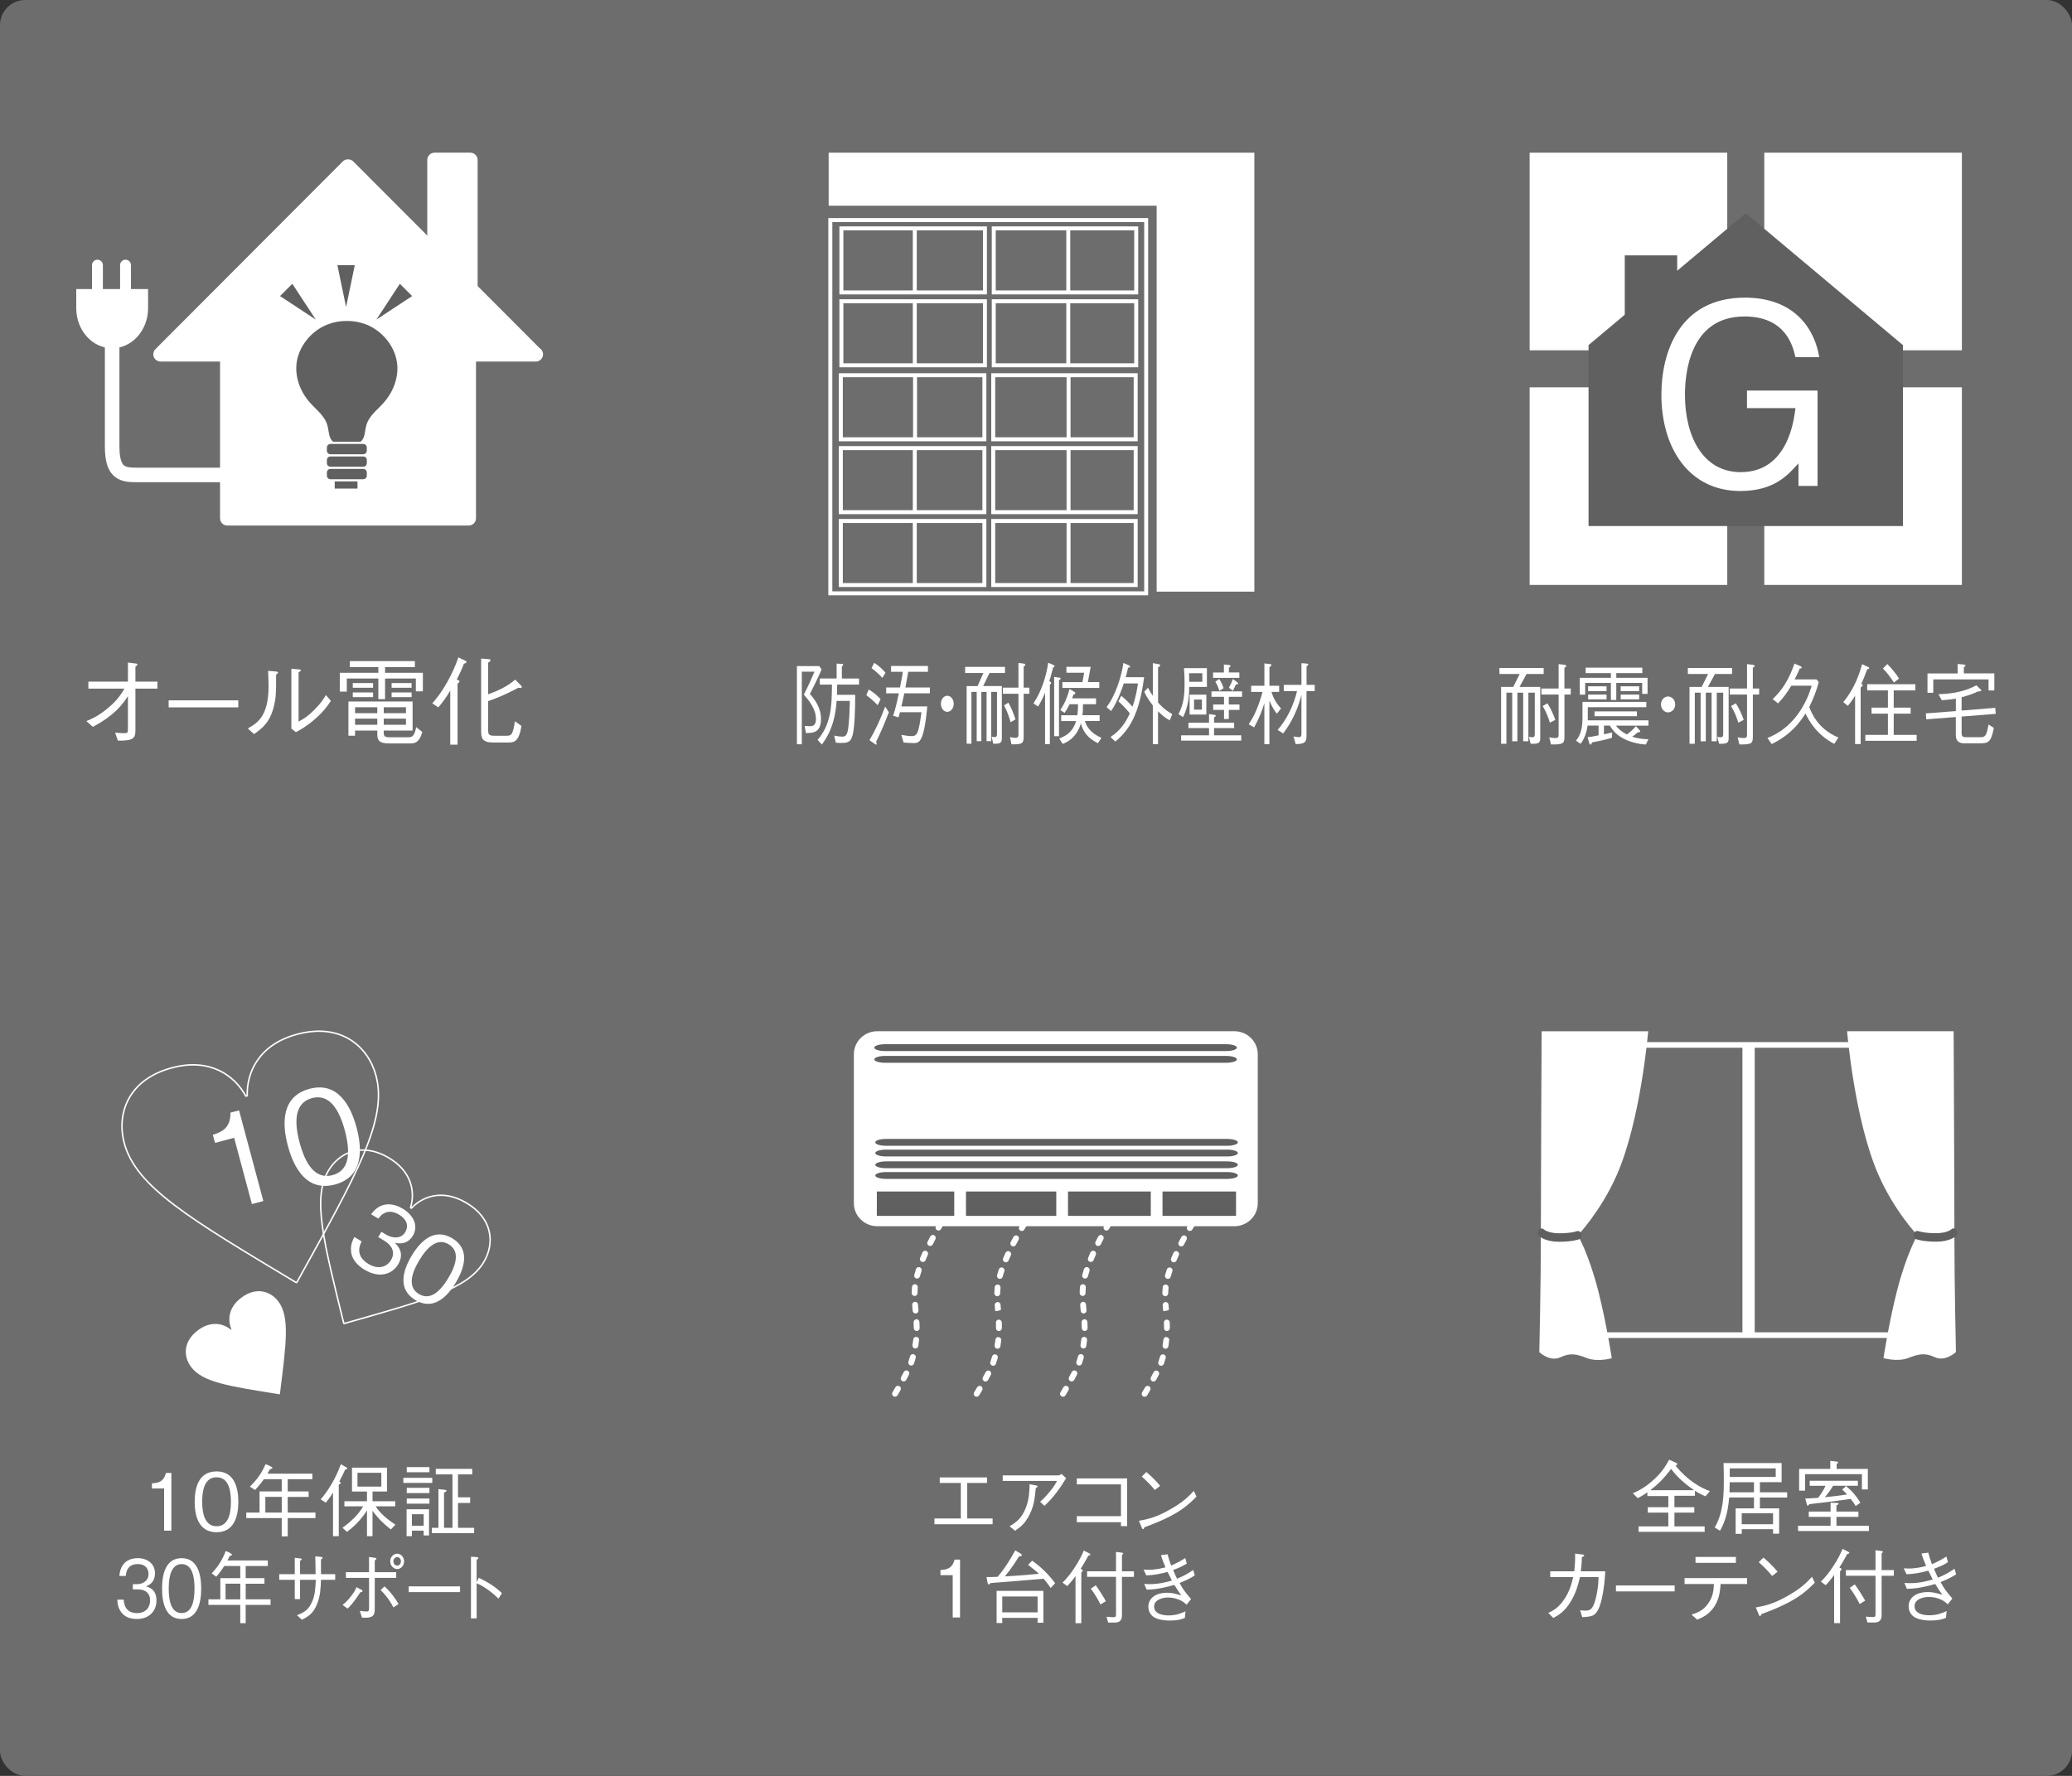 <?xml version="1.0" encoding="UTF-8"?>
<svg xmlns="http://www.w3.org/2000/svg" viewBox="0 0 700 600">
  <rect x="0" y="0" width="700" height="600" fill="#333333" stroke="none"/>
  <defs>
    <style>
      .cls-1, .cls-2 {
        fill: #fff;
      }

      .cls-2 {
        fill-rule: evenodd;
      }

      .cls-3 {
        fill: #606060;
      }

      .cls-4 {
        isolation: isolate;
      }

      .cls-5 {
        fill: none;
        stroke: #fff;
        stroke-linecap: round;
        stroke-linejoin: round;
        stroke-width: .5px;
      }

      .cls-6 {
        fill: #6d6d6d;
      }

      .cls-7 {
        mix-blend-mode: multiply;
      }
    </style>
  </defs>
  <g class="cls-4">
    <g id="_レイヤー_2" data-name="レイヤー 2">
      <g id="_レイヤー" data-name="レイヤー">
        <g>
          <g class="cls-7">
            <rect class="cls-6" width="700" height="600" rx="8.5" ry="8.5"></rect>
          </g>
          <g>
            <g>
              <g>
                <path class="cls-1" d="M43.22,235.19c-1.98,3.02-4.58,6.5-11.86,10.39l-2.18-1.95c1.79-.74,4.03-1.69,7.15-4.28,3.41-2.82,4.61-4.87,5.72-6.69h-12.19v-2.37h13.36v-6.44l2.69.33c.26.03.52.16.52.36,0,.16-.06.22-.68.71v5.04h7.44v2.37h-7.44v14.3c0,2.82-1.36,3.31-5.92,3.28l-.94-2.7c1.01.1,2.47.17,3.09.17,1.07,0,1.24-.13,1.24-1.36v-11.15Z"></path>
                <rect class="cls-1" x="56.98" y="236.62" width="23.53" height="2.37"></rect>
                <path class="cls-1" d="M83.71,246.11c3.29-1.83,7.02-4.13,7.02-14.33,0-1.98-.1-3.9-.16-5.13l2.66.22c.13.03.71.06.71.39,0,.17-.06.22-.67.68.07,6.08-.1,7.93-.62,10.2-1.36,5.94-3.99,7.86-6.82,9.88l-2.12-1.92ZM98.43,225.96l2.6.2c.32.03.62.13.62.32s-.09.26-.78.69v16.63c1.49-.81,3.09-1.69,5.49-4.16,2.21-2.21,3.05-3.67,3.74-4.81l1.69,1.95c-1.08,1.62-2.28,3.44-5.3,6.11-2.96,2.56-4.9,3.6-6.53,4.48l-1.52-1.2v-20.21Z"></path>
                <path class="cls-1" d="M127.83,229.25h-10.67v4.42h-2.37v-6.37h13.03v-1.92h-9.65v-2.02h22v2.02h-10.08v1.92h12.77v6.27h-2.37v-4.32h-10.4v6.95h-2.27v-6.95ZM129.64,246.82v.74c0,1.17.36,1.53,1.98,1.53h6.24c1.1,0,2.15-.03,2.73-3.42l2.08,1.63c-1.07,3.87-2.83,3.87-4.06,3.87h-7.35c-3.8,0-3.8-1.72-3.8-3.51v-.84h-7.51v1.75h-2.24v-11.56h21.68v9.81h-9.75ZM119.18,230.77h6.86v1.59h-6.86v-1.59ZM119.18,233.95h6.86v1.59h-6.86v-1.59ZM127.46,238.96h-7.51v1.98h7.51v-1.98ZM127.46,242.79h-7.51v2.08h7.51v-2.08ZM137.15,238.96h-7.51v1.98h7.51v-1.98ZM137.15,242.79h-7.51v2.08h7.51v-2.08ZM132.3,230.77h6.75v1.59h-6.75v-1.59ZM132.3,233.95h6.75v1.59h-6.75v-1.59Z"></path>
                <path class="cls-1" d="M156.72,224.24c-.62,1.71-1.52,3.64-2.4,5.36.62.22.91.36.91.65,0,.26-.33.48-.65.74v20.6h-2.47v-18.28c-1.56,2.63-2.64,4.13-4.06,5.68l-2.02-1.36c.85-.94,2.89-3.25,5.26-7.54,1.4-2.53,2.63-5.24,3.57-7.99l2.28,1.1c.26.13.45.23.45.46,0,.33-.36.42-.88.59M175.77,232.43c-.26,0-.52-.07-.65-.07-3.7,1.94-6.17,3.12-10.2,4.52v9.91c0,1.3.26,1.79,2.08,1.79h4.16c1.75,0,2.11-.52,2.8-4.9l2.21,1.59c-.88,5.43-2.54,5.59-4.45,5.59h-5.14c-3.7,0-4.03-1.55-4.03-3.8v-24.56l2.47.19c.33.03.69.07.69.36s-.32.55-.79.84v10.69c3.28-1.17,6.5-2.66,9.13-4.97l1.95,1.98c.07.1.29.32.29.52,0,.3-.32.33-.52.33"></path>
                <rect class="cls-1" x="76.8" y="111.14" width="81.55" height="63.95"></rect>
                <path class="cls-1" d="M158.35,177.56h-81.55c-1.36,0-2.46-1.1-2.46-2.46v-63.96c0-1.36,1.1-2.46,2.46-2.46h81.55c1.36,0,2.46,1.1,2.46,2.46v63.96c0,1.36-1.1,2.46-2.46,2.46M79.26,172.64h76.63v-59.04h-76.63v59.04Z"></path>
                <rect class="cls-1" x="146.82" y="54.05" width="12.08" height="51.15"></rect>
                <path class="cls-1" d="M158.9,107.67h-12.08c-1.36,0-2.47-1.11-2.47-2.47v-51.15c0-1.37,1.1-2.47,2.47-2.47h12.08c1.36,0,2.46,1.1,2.46,2.47v51.15c0,1.36-1.1,2.47-2.46,2.47M149.28,102.74h7.16v-46.23h-7.16v46.23Z"></path>
                <polygon class="cls-2" points="54.25 119.69 117.57 56.26 180.9 119.69 54.25 119.69"></polygon>
                <path class="cls-1" d="M180.99,122.15s-.06,0-.1,0H54.25c-1,0-1.89-.6-2.27-1.51-.38-.93-.17-1.98.53-2.68l63.32-63.44c.93-.92,2.57-.92,3.49,0l62.96,63.08c.71.43,1.18,1.21,1.18,2.1,0,1.36-1.1,2.46-2.47,2.46M60.18,117.23h114.78l-57.39-57.49-57.39,57.49Z"></path>
                <path class="cls-3" d="M110.44,159.64v1.06c0,.66.54,1.21,1.2,1.21h11.08c.67,0,1.21-.55,1.21-1.21v-1.06c0-.67-.54-1.21-1.21-1.21h-11.08c-.67,0-1.2.54-1.2,1.21"></path>
                <path class="cls-3" d="M110.44,155.43v1.06c0,.65.54,1.2,1.2,1.2h11.08c.67,0,1.21-.55,1.21-1.2v-1.06c0-.67-.54-1.21-1.21-1.21h-11.08c-.67,0-1.2.54-1.2,1.21"></path>
                <path class="cls-3" d="M123.12,150.06c-.13-.04-.26-.07-.4-.07h-11.08c-.13,0-.26.03-.4.07-.46.17-.81.61-.81,1.14v1.06c0,.66.54,1.21,1.2,1.21h11.08c.67,0,1.21-.55,1.21-1.21v-1.06c0-.53-.34-.97-.81-1.14"></path>
                <rect class="cls-3" x="113.08" y="162.65" width="7.69" height="2.42"></rect>
                <path class="cls-3" d="M134.22,123.42h0c-.42-5.92-4.79-11.6-10.61-13.83-2-.77-4.16-1.16-6.44-1.16s-4.43.39-6.43,1.16c-5.83,2.23-10.19,7.91-10.61,13.83-.32,4.52,1.46,9.25,4.89,12.96.46.51.95.99,1.44,1.48,1.64,1.62,3.33,3.31,4.07,5.58.22.71.34,1.43.45,2.13.17,1.01.32,1.96.78,2.76.2.36.48.65.77.92h9.3c.29-.26.57-.56.77-.92.46-.8.62-1.75.78-2.76.12-.7.23-1.42.45-2.13.73-2.27,2.43-3.96,4.07-5.58.49-.49.99-.97,1.44-1.48,3.43-3.71,5.2-8.44,4.89-12.96"></path>
                <path class="cls-1" d="M32.92,103.87c-1.02,0-1.84-.83-1.84-1.84v-12.45c0-1.02.83-1.84,1.84-1.84s1.84.83,1.84,1.84v12.45c0,1.02-.83,1.84-1.84,1.84"></path>
                <path class="cls-1" d="M42.41,103.87c-1.02,0-1.84-.83-1.84-1.84v-12.45c0-1.02.83-1.84,1.84-1.84s1.84.83,1.84,1.84v12.45c0,1.02-.83,1.84-1.84,1.84"></path>
                <path class="cls-1" d="M25.76,97.67v6.45c0,7.48,5.43,13.54,12.13,13.54s12.14-6.06,12.14-13.54v-6.45h-24.27Z"></path>
                <path class="cls-1" d="M46.64,162.92c-2.75,0-5.41-.04-7.61-1.67-2.46-1.83-3.6-5.1-3.6-10.3v-45.43h4.92v45.43c0,2.34.28,5.35,1.62,6.35.95.71,2.71.71,4.69.71h32.35v4.92h-32.36Z"></path>
                <polygon class="cls-3" points="116.92 89.58 119.86 89.58 118.39 96.66 116.92 103.73 115.45 96.66 113.98 89.58 116.92 89.58"></polygon>
                <polygon class="cls-3" points="96.67 97.96 98.76 95.88 102.72 101.93 106.69 107.98 100.64 104 94.6 100.03 96.67 97.96"></polygon>
                <polygon class="cls-3" points="137.16 97.96 139.24 100.03 133.2 104 127.15 107.98 131.12 101.93 135.08 95.88 137.16 97.96"></polygon>
              </g>
              <g>
                <path class="cls-1" d="M387.89,201.13h-108.05v-127.45h108.05v127.45ZM281.19,199.79h105.36v-124.76h-105.36v124.76Z"></path>
                <path class="cls-1" d="M333.42,99.47h-49.84v-22.98h49.84v22.98ZM284.92,98.12h47.16v-20.29h-47.16v20.29Z"></path>
                <path class="cls-1" d="M384.53,99.47h-49.47v-22.98h49.47v22.98ZM336.4,98.12h46.78v-20.29h-46.78v20.29Z"></path>
                <path class="cls-1" d="M333.42,124.09h-49.84v-22.98h49.84v22.98ZM284.92,122.74h47.16v-20.29h-47.16v20.29Z"></path>
                <path class="cls-1" d="M384.53,124.09h-49.47v-22.98h49.47v22.98ZM336.4,122.74h46.78v-20.29h-46.78v20.29Z"></path>
                <path class="cls-1" d="M333.23,149.09h-49.84v-22.99h49.84v22.99ZM284.74,147.74h47.15v-20.29h-47.15v20.29Z"></path>
                <path class="cls-1" d="M384.35,149.09h-49.47v-22.99h49.47v22.99ZM336.22,147.74h46.78v-20.29h-46.78v20.29Z"></path>
                <path class="cls-1" d="M333.23,173.71h-49.84v-22.99h49.84v22.99ZM284.74,172.37h47.15v-20.29h-47.15v20.29Z"></path>
                <path class="cls-1" d="M384.35,173.71h-49.47v-22.99h49.47v22.99ZM336.22,172.37h46.78v-20.29h-46.78v20.29Z"></path>
                <path class="cls-1" d="M333.23,198.33h-49.84v-22.99h49.84v22.99ZM284.74,196.99h47.15v-20.29h-47.15v20.29Z"></path>
                <path class="cls-1" d="M384.35,198.33h-49.47v-22.99h49.47v22.99ZM336.22,196.99h46.78v-20.29h-46.78v20.29Z"></path>
                <polygon class="cls-1" points="279.95 51.59 279.95 69.5 390.76 69.5 390.76 199.89 423.77 199.89 423.77 51.59 279.95 51.59"></polygon>
                <rect class="cls-1" x="308.38" y="77.15" width="1.34" height="21.26"></rect>
                <rect class="cls-1" x="308.38" y="101.78" width="1.34" height="21.26"></rect>
                <rect class="cls-1" x="308.47" y="126.78" width="1.34" height="21.26"></rect>
                <rect class="cls-1" x="308.38" y="176.21" width="1.34" height="21.26"></rect>
                <rect class="cls-1" x="308.38" y="151.96" width="1.34" height="21.26"></rect>
                <rect class="cls-1" x="360.23" y="77.52" width="1.34" height="21.26"></rect>
                <rect class="cls-1" x="360.23" y="102.14" width="1.34" height="21.26"></rect>
                <rect class="cls-1" x="360.33" y="127.14" width="1.34" height="21.26"></rect>
                <rect class="cls-1" x="360.33" y="176.39" width="1.34" height="21.26"></rect>
                <rect class="cls-1" x="360.33" y="151.76" width="1.34" height="21.26"></rect>
                <path class="cls-1" d="M273.61,234.45c1.47,1.69,3.75,4.42,3.75,8.51,0,4.78-3.05,4.72-5.1,4.69l-.43-2.39c.53.03,1.21.09,1.76.09.68,0,2.08,0,2.08-2.42,0-3.54-2.69-6.63-4.11-8.24,1.86-3.64,2.73-5.7,3.6-7.76h-4.28v24.53h-1.65v-26.41h7.55l.8,1.12c-1.69,3.85-2.9,6.21-3.96,8.27M282.82,231.29c0,.82-.02,2.58-.05,3.46h6.14c.05,5.06-.24,11.02-.8,13.36-.65,2.79-1.82,2.9-4.23,2.9-.59,0-.99-.03-1.5-.09l-.56-2.37c1.4.24,2.13.33,2.66.33,1.21,0,1.81-.39,2.15-3.39.31-2.88.43-5.79.48-8.69h-4.47c-.34,4.48-1.14,9.57-4.98,14.75l-1.45-1.57c1.11-1.36,3-3.66,4.01-8.09.78-3.33.8-6.82.85-10.6h-4.11v-2.06h5.68v-5.02l1.86.09c.2,0,.34.09.34.24,0,.28-.22.46-.43.64v4.06h5.8v2.06h-7.4Z"></path>
                <path class="cls-1" d="M293.5,232.96c1.52.88,2.64,1.82,4.01,3.27l-1.02,2.03c-1.23-1.43-3.38-3.07-3.82-3.4l.82-1.91ZM300.3,240.62c-1.79,4.7-3.14,7.64-4.31,9.97.05.18.17.43.17.73,0,.12-.02.27-.17.27-.09,0-.17-.03-.36-.18l-1.89-1.33c2.39-4.09,3.94-7.67,5.29-11.36l1.26,1.9ZM295.32,223.97c1.79,1.03,3.09,2.45,3.84,3.33l-1.07,1.73c-1.04-1.12-2.13-2.18-3.65-3.3l.88-1.76ZM313.28,238.66c-.27,2.67-.72,7.24-1.65,9.85-.77,2.21-1.64,2.55-2.83,2.55-.75,0-2.41-.09-3.53-.18l-.77-2.6c1.57.27,2.34.42,3.48.42,1.31,0,1.86-.48,2.36-2.45.39-1.46.71-3.73.97-5.61h-7.26c-.12.39-.36,1.33-.51,1.73l-1.81-.55c.7-2,1.33-4.67,1.93-7.58h-4.28v-1.97h4.67c.73-3.69.83-4.27.94-5.3h-3.96v-1.97h12.47v1.97h-6.67c-.19,1.18-.24,1.45-.94,5.3h8.25v1.97h-8.64c-.53,2.55-.7,3.25-.99,4.43h8.75Z"></path>
                <path class="cls-1" d="M322.2,237.78c0,1.52-.99,2.72-2.18,2.72s-2.15-1.24-2.15-2.72.97-2.72,2.15-2.72,2.18,1.18,2.18,2.72"></path>
                <path class="cls-1" d="M334.3,227.36c-.6,1.25-1.55,3.21-2.15,4.43h6.31v17.21c0,1.66,0,2.39-2.9,2.27l-.55-2.36c.22.03.65.12,1.06.12.75,0,.75-.52.75-1.34v-13.93h-1.95v16.66h-1.57v-16.66h-1.77v16.66h-1.57v-16.66h-1.78v17.51h-1.62v-19.47h3.7c.31-.7,1.7-3.79,1.96-4.43h-6.16v-2.06h13.46v2.06h-5.22ZM345.83,234.39v14.02c0,2.55-.02,3.18-4.11,3.06l-.51-2.45c.86.21,1.23.27,1.79.27,1.07,0,1.07-.45,1.07-1.49v-13.41h-5.25v-2.06h5.25v-8.37l1.76.24c.19.03.55.09.55.4,0,.21-.12.39-.55.6v7.13h1.93v2.06h-1.93ZM341.41,244.02c-.56-2.07-1.16-3.7-2.19-5.7l1.44-.94c.99,1.79,1.7,3.42,2.4,5.67l-1.65.97Z"></path>
                <path class="cls-1" d="M355.77,225.54c-.39,1.55-.78,3.03-1.26,4.57l.29.21c.1.1.34.25.34.43,0,.22-.27.43-.46.57v20.09h-1.62v-17.35c-.85,2-1.46,3.18-2.35,4.66l-1.57-1.09c2.66-3.94,4.3-8.99,4.99-13.72l1.81.79c.14.09.33.21.33.39,0,.27-.24.36-.51.45M357.77,229.81v18.93h-1.64v-20.04l1.74.24c.24.02.46.09.46.3,0,.28-.33.46-.56.58M370.92,251.11c-3.63-1.79-5-4.03-5.77-6.7-1.41,4.85-4.59,6.3-6.12,6.94l-1.19-1.82c2.69-1.08,4.52-2.3,5.73-5.91h-5.06v-1.97h5.44c.1-.63.22-1.36.24-3.72h-2.83c-.72,1.42-.99,1.9-1.71,2.93l-1.45-.97c1.5-2.24,2.32-4.15,3.14-7.09l1.59.94c.24.15.36.24.36.42,0,.28-.22.4-.65.52-.04.12-.28.82-.46,1.27h8.1v1.97h-4.4c0,2.08-.1,3-.19,3.72h5.8v1.97h-4.96c.39,1.21,1.3,3.85,5.59,5.67l-1.21,1.82ZM358.91,232.42v-1.97h6.79l.57-3.16h-5.99v-2h8.2l-.95,5.15h3.85v1.97h-12.47Z"></path>
                <path class="cls-1" d="M376.8,250.56l-1.63-1.57c1.77-1.18,4.35-3.09,6.53-7.97-1.64-2.06-3.02-3.33-3.85-4.06l.95-1.88c1.45,1.19,2.44,2.13,3.79,3.7,1.26-3.54,1.67-6.57,1.84-7.87h-4.77c-.31.94-2.03,6.12-4.3,9.33l-1.52-1.36c2.93-3.7,5.1-10.42,5.68-14.9l1.84.79c.12.06.41.21.41.48s-.22.3-.68.36c-.31,1.51-.53,2.36-.77,3.18h6.21c-1.65,12.69-5.08,17.9-9.74,21.77M395.19,243.38c-1.52-.82-2.48-1.64-3.96-3.06v11.08h-1.76v-13.05c-1.76-2.22-2.56-3.88-2.9-4.64l1.26-1.36c.55,1.06.91,1.66,1.64,2.75v-11.05l2.08.36c.24.03.39.25.39.39,0,.33-.51.57-.7.67v11.9c2.18,2.45,3.84,3.36,4.79,3.88l-.83,2.12Z"></path>
                <path class="cls-1" d="M401.77,232.09c-.07,2.61-.14,6.27-2.08,10.18l-1.57-1c1.74-3.24,2.07-6.21,2.07-10.42,0-1.61-.04-3.27-.19-5.12h7.74v6.36h-5.97ZM399.03,250.23v-1.79h9.43v-2.45h-6.96v-1.82h6.96v-2.91l1.89.27c.14.03.38.06.38.27,0,.28-.27.43-.58.6v1.76h6.79v1.82h-6.79v2.45h9.19v1.79h-20.31ZM406.19,227.45h-4.47c.02,1.09.04,1.7.04,2.9h4.43v-2.9ZM401.89,234.69h5.66v6.73h-5.66v-6.73ZM406.05,236.36h-2.66v3.39h2.66v-3.39ZM415.14,235.42v2.6h3.6v1.82h-3.6v3.06h-1.62v-3.06h-3.66v-1.82h3.66v-2.6h-4.24v-1.82h10.33v1.82h-4.48ZM409.82,229.03v-1.82h3.66v-2.7l1.86.18c.17.03.38.06.38.27,0,.24-.34.49-.55.64v1.6h3.53v1.82h-8.87ZM411.97,233.42c-.27-.81-.59-1.79-1.38-3.09l1.28-.94c.75,1,1.23,2.31,1.52,3.09l-1.42.94ZM417.53,231.23c-.48,1.13-.65,1.49-1.04,2.18l-1.31-1.05c.55-1,.89-1.73,1.33-2.95l1.5,1.13c.1.09.27.24.27.39,0,.3-.32.3-.75.3"></path>
                <path class="cls-1" d="M431.39,241.09c-.46-.52-1.31-1.52-2.54-4.34v14.69h-1.7v-13.9c-.75,2.52-1.71,5.06-3.45,8.21l-1.84-1.03c1.33-2.03,3.07-4.99,4.67-10.96h-3.84v-2.06h4.47v-7.55l1.94.22c.14.03.43.06.43.3,0,.36-.51.64-.67.7v6.33h3.29v2.06h-2.59c.61,2.12,1.6,3.85,3.22,5.6l-1.37,1.73ZM441.39,233.51v15.05c0,2.43-.8,2.73-3.65,2.85l-.75-2.61c.78.16,1.31.25,1.74.25.95,0,.95-.49.95-1.43v-12.84c-.78,3-2.27,7.85-6.16,13.02l-1.89-1.18c1.57-1.82,2.95-3.88,4.06-6.18,1.07-2.15,1.89-4.49,2.5-6.94h-4.48v-2.12h5.97v-7.33l1.84.15c.14,0,.46.06.46.3,0,.28-.29.46-.58.61v6.27h2.76v2.12h-2.76Z"></path>
              </g>
              <g>
                <path class="cls-1" d="M515.73,227.72c-.67,1.23-1.72,3.17-2.38,4.37h7v16.97c0,1.64,0,2.35-3.22,2.24l-.62-2.33c.24.03.72.12,1.17.12.83,0,.83-.51.83-1.32v-13.75h-2.17v16.43h-1.75v-16.43h-1.96v16.43h-1.75v-16.43h-1.96v17.27h-1.79v-19.21h4.11c.34-.69,1.87-3.74,2.17-4.37h-6.84v-2.03h14.94v2.03h-5.79ZM528.53,234.66v13.83c0,2.51-.03,3.14-4.56,3.02l-.57-2.41c.97.21,1.37.26,1.98.26,1.18,0,1.18-.44,1.18-1.47v-13.23h-5.82v-2.04h5.82v-8.25l1.96.24c.21.03.61.09.61.4,0,.21-.13.38-.61.59v7.02h2.14v2.04h-2.14ZM523.61,244.16c-.61-2.04-1.28-3.65-2.43-5.62l1.6-.92c1.11,1.76,1.89,3.38,2.66,5.59l-1.82.95Z"></path>
                <path class="cls-1" d="M545.92,245.17c.75.96,1.72,1.98,3.7,2.96,1.02-.69,1.85-1.44,3.06-2.78l1.1,1.19c.29.36.35.39.35.51,0,.33-.38.36-.83.38-.77.69-1.45,1.17-1.88,1.47,1.93.68,4,.83,5.47.86l-.86,1.79c-2.68-.18-5.33-.81-7.75-2.12-2.14-1.17-3.38-2.51-4.39-4.28h-2.01v2.96c1.79-.4,2.2-.51,2.76-.66l-.05,1.82c-2.6.78-4.7,1.17-6.65,1.53-.4.68-.46.77-.64.77-.24,0-.32-.27-.46-.71l-.48-1.82c1.42-.12,2.28-.3,3.7-.6v-3.28h-3.7c-.35,2.24-1.05,4.42-2.38,6.16l-1.53-1.08c.78-1.04,2.17-2.96,2.17-7.32v-5.77h21.57v1.79h-19.77v4.43h20.49v1.79h-10.97ZM533.71,234.68v-5.68h10.51v-1.59h-8.53v-1.85h19.15v1.85h-8.79v1.59h10.56v5.44h-1.82v-3.73h-8.75v5.77h-1.82v-5.77h-8.69v3.98h-1.82ZM536.53,231.87h6.22v1.64h-6.22v-1.64ZM536.53,234.68h6.22v1.61h-6.22v-1.61ZM538.7,240.36h14.32v1.61h-14.32v-1.61ZM547.52,231.87h6.25v1.64h-6.25v-1.64ZM547.52,234.68h6.25v1.61h-6.25v-1.61Z"></path>
                <path class="cls-1" d="M565.94,238c0,1.5-1.1,2.69-2.41,2.69s-2.39-1.22-2.39-2.69,1.08-2.69,2.39-2.69,2.41,1.17,2.41,2.69"></path>
                <path class="cls-1" d="M579.38,227.72c-.67,1.23-1.72,3.17-2.38,4.37h7v16.97c0,1.64,0,2.35-3.22,2.24l-.62-2.33c.24.03.72.12,1.17.12.83,0,.83-.51.83-1.32v-13.75h-2.17v16.43h-1.75v-16.43h-1.96v16.43h-1.75v-16.43h-1.96v17.27h-1.79v-19.21h4.11c.34-.69,1.87-3.74,2.17-4.37h-6.84v-2.03h14.94v2.03h-5.79ZM592.18,234.66v13.83c0,2.51-.03,3.14-4.56,3.02l-.57-2.41c.97.21,1.37.26,1.98.26,1.18,0,1.18-.44,1.18-1.47v-13.23h-5.82v-2.04h5.82v-8.25l1.96.24c.21.03.61.09.61.4,0,.21-.13.38-.61.59v7.02h2.14v2.04h-2.14ZM587.26,244.16c-.61-2.04-1.28-3.65-2.44-5.62l1.61-.92c1.11,1.76,1.89,3.38,2.66,5.59l-1.82.95Z"></path>
                <path class="cls-1" d="M619.68,251.33c-5.84-3.08-8.42-7.59-9.71-10.25-2.15,3.29-4.93,7.09-11.43,10.32l-1.42-2.06c3.03-1.25,6.27-3.08,9.47-7.02,2.49-3.08,4.32-6.73,5.47-10.64h-6.9c-1.5,2.51-2.79,4.21-4.48,5.97l-1.82-1.47c4.74-4.3,6.62-9.83,7.35-11.98l2.2.95c.13.06.27.15.27.36,0,.3-.27.33-.64.33-.64,1.58-1.17,2.63-1.77,3.7h7.41l.75.92c-.72,2.96-1.91,5.74-3.19,8.43.68,1.76,2.82,7.41,9.84,10.28l-1.39,2.15Z"></path>
                <path class="cls-1" d="M622.72,237.22c2.34-2.83,4.66-6.57,6.36-12.81l2.09.95c.13.06.32.21.32.39,0,.21-.24.3-.67.36-1.05,2.78-1.2,3.2-2.01,4.96.27.12.49.21.49.41,0,.24-.24.48-.7.81v19.09h-1.88v-16.34c-.86,1.44-1.61,2.42-2.44,3.44l-1.56-1.26ZM647.1,233.25h-7.33v5.83h5.72v2.03h-5.72v7.18h7.75v2h-17.33v-2h7.62v-7.18h-5.53v-2.03h5.53v-5.83h-7v-2.09h16.28v2.09ZM637.6,224.37c1.34,1.31,3.09,3.38,3.97,4.9l-1.75,1.34c-.96-1.58-2.46-3.52-3.7-4.75l1.47-1.49Z"></path>
                <path class="cls-1" d="M662.71,242.12v5.38c0,1.28.27,1.56,1.53,1.56h5.04c1.48,0,1.93-.78,2.52-4.28l1.79,1.16c-.94,4.88-1.88,5.2-4.66,5.2h-4.91c-1.02,0-1.69,0-2.41-.57-.83-.66-.86-1.67-.86-2.57v-5.74l-10,.77-.13-2,10.14-.78v-4.21c-1.99.3-3.08.45-4.75.54l-1.13-2.03c2.55-.1,7.99-.33,12.79-3.02l1.43,1.35c.07.05.24.21.24.41,0,.3-.45.3-1.05.3-1.56.8-3.81,1.52-5.58,1.97v4.51l11.37-.92.16,2.03-11.53.92ZM671.81,233.28v-3.73h-18.67v4.51h-1.96v-6.54h10.19v-3.2l2.15.21c.16.02.51.05.51.32,0,.16-.05.19-.57.57v2.09h10.3v5.77h-1.95Z"></path>
                <rect class="cls-1" x="516.77" y="51.59" width="66.76" height="66.76"></rect>
                <rect class="cls-1" x="596.04" y="51.59" width="66.76" height="66.76"></rect>
                <rect class="cls-1" x="516.77" y="130.86" width="66.76" height="66.76"></rect>
                <rect class="cls-1" x="596.04" y="130.86" width="66.76" height="66.76"></rect>
                <polygon class="cls-3" points="536.67 116.6 589.78 72.04 642.89 116.6 642.89 124.6 642.89 177.72 589.78 177.72 536.67 177.72 536.67 124.6 536.67 116.6"></polygon>
                <rect class="cls-3" x="548.91" y="86.28" width="17.71" height="20.14"></rect>
                <path class="cls-1" d="M606.57,120.67c-.85-3.65-3.22-13.75-17.22-13.75-18.91,0-20.11,20.19-20.11,26.47,0,13.99,6.03,26.13,18.84,26.13,15.86,0,17.98-17.39,18.49-21.63h-16.37v-5.94h23.84v32.23h-6.45v-7.63c-3.66,4.07-8.31,9.34-19.68,9.34-17.05,0-26.63-14.17-26.63-32.58,0-14.16,6.02-32.75,28.24-32.75,14.59,0,22.99,8.14,25.11,20.11h-8.06Z"></path>
              </g>
            </g>
            <g>
              <g>
                <path class="cls-1" d="M55.44,517.14v-14.25h-4.11v-1.73c1.74-.11,3.9-.24,4.72-3.5h1.85v19.49h-2.46Z"></path>
                <path class="cls-1" d="M73.16,517.68c-5.98,0-7.39-5.37-7.39-10.28s1.41-10.27,7.39-10.27,7.36,5.42,7.36,10.27-1.38,10.28-7.36,10.28M73.16,499.12c-3.82,0-4.86,3.89-4.86,8.27s1.12,8.27,4.86,8.27,4.86-3.74,4.86-8.27-1.1-8.27-4.86-8.27"></path>
                <path class="cls-1" d="M97.21,512.9v6.19h-2.03v-6.19h-11.98v-1.87h4.48v-7.15h7.5v-4.11h-6.04c-1.12,1.58-1.94,2.53-2.99,3.63l-1.74-1.12c2.14-2.09,3.87-4.25,5.29-7.58.53.24,1.43.45,1.87.83.32.14.45.22.45.4,0,.32-.4.37-.8.43-.18.32-.4.72-.88,1.54h15.19v1.87h-8.33v4.11h7.07v1.87h-7.07v5.29h9.37v1.87h-9.37ZM95.19,505.74h-5.55v5.29h5.55v-5.29Z"></path>
                <path class="cls-1" d="M116.61,496.51c-.46,1.02-1.12,2.46-2,4.03.21.08.48.21.48.45,0,.27-.24.41-.64.62v17.4h-1.95v-14.73c-.85,1.39-1.49,2.27-2.43,3.42l-1.73-1.12c2.99-3.5,5.25-7.56,6.81-11.88l1.86,1.06c.11.05.33.19.33.35,0,.24-.24.3-.72.4M132.04,516.74c-2.05-1.55-4.32-3.69-6.19-6.33v8.59h-1.87v-8.7c-.77,1.23-2.77,4.3-6.75,7.26l-1.52-1.39c3.31-2.43,5.26-4.4,6.99-7.24h-6.35v-1.73h7.63v-3.28h-5.06v-8.06h11.82v8.06h-4.88v3.28h7.66v1.73h-6.62c1.79,2.88,5.25,5.26,6.7,6.2l-1.55,1.6ZM128.83,497.6h-8.06v4.67h8.06v-4.67Z"></path>
                <path class="cls-1" d="M136.27,499.29h9.77v1.73h-9.77v-1.73ZM143.13,518.77v-1.62h-3.98v1.86h-1.79v-9.09h7.58v8.85h-1.81ZM137.42,495.68h7.66v1.73h-7.66v-1.73ZM137.42,502.68h7.66v1.76h-7.66v-1.76ZM137.42,506.3h7.66v1.73h-7.66v-1.73ZM143.13,511.59h-3.98v3.89h3.98v-3.89ZM145.9,517.97v-1.79h2.22v-13.08l2.21.26c.27.03.51.11.51.27,0,.27-.37.43-.83.67v11.88h2.85v-18.04h-5.63v-1.87h12.31v1.87h-4.81v7.74h4.11v1.9h-4.11v8.41h5.45v1.79h-14.28Z"></path>
                <path class="cls-1" d="M44.88,535.22h1.56c1.36,0,3.74-.83,3.74-3.42,0-1.49-.77-3.36-3.69-3.36-1.15,0-2.33.32-3.11,1.33-.72.97-.82,1.93-.89,2.67h-2.16c.34-4.73,3.5-6,6.18-6,3.52,0,5.85,2.08,5.85,5.1,0,3.31-2.32,4.13-3.06,4.41.98.29,3.57,1.01,3.57,4.8,0,3.47-2.4,6.25-6.64,6.25-2.01,0-4.19-.56-5.51-2.64-.96-1.5-1.03-2.89-1.08-3.9h2.16c.07,1.01.28,4.54,4.48,4.54,2.95,0,4.43-1.9,4.43-4.27,0-2.83-2.09-3.74-3.98-3.74h-1.85v-1.76Z"></path>
                <path class="cls-1" d="M67.97,536.72c0,4.88-1.25,10.28-6.61,10.28s-6.61-5.37-6.61-10.28,1.24-10.28,6.61-10.28,6.61,5.42,6.61,10.28M57,536.72c0,4.56,1.01,8.27,4.36,8.27s4.36-3.73,4.36-8.27-.98-8.27-4.36-8.27-4.36,3.89-4.36,8.27"></path>
                <path class="cls-1" d="M83,542.22v6.19h-1.83v-6.19h-10.76v-1.87h4.03v-7.15h6.73v-4.11h-5.42c-1,1.57-1.75,2.54-2.68,3.63l-1.55-1.12c1.92-2.09,3.47-4.24,4.74-7.58.48.24,1.3.45,1.68.83.29.13.41.21.41.4,0,.33-.36.37-.72.43-.16.32-.36.72-.79,1.54h13.63v1.87h-7.47v4.11h6.34v1.87h-6.34v5.28h8.4v1.87h-8.4ZM81.18,535.07h-4.98v5.29h4.98v-5.29Z"></path>
                <path class="cls-1" d="M113.24,531.86v1.9h-4.8c-.11,3.07-.24,5.55-1.34,8.22-1.29,3.21-2.97,4.17-5.1,5.26l-1.68-1.52c2.25-.88,3.86-1.66,5.15-4.62.98-2.33,1.1-4.57,1.22-7.34h-5.32v6.51h-1.79v-6.51h-5.24v-1.9h5.24v-5.55l1.94.24c.17.03.43.08.43.29,0,.14-.05.18-.58.48v4.54h5.25c0-2.27-.07-4.54-.11-6.03l1.77.16c.32.03.67.05.67.34,0,.27-.26.41-.51.56v4.96h4.8Z"></path>
                <path class="cls-1" d="M115.73,542.22c.79-.61,1.61-1.25,2.92-2.99,1.28-1.65,1.52-2.33,1.77-2.99l1.73.91c.11.05.33.21.33.41,0,.32-.43.37-.77.42-.6.98-2.49,3.87-4.29,5.5l-1.71-1.25ZM124.67,533.11h-7.81v-1.94h7.81v-5.13l1.96.27c.33.03.53.11.53.3s-.05.24-.55.61v3.95h7.24v1.94h-7.24v10.14c0,1.63-.05,2.86-1.89,3.21-.62.14-1.75.11-2.42.08l-.74-2.3c.45.05,1.51.22,2.28.22.65,0,.84-.19.84-1.12v-10.22ZM129.91,535.97c2.25,2.08,3.81,4.3,4.74,5.98l-1.75,1.12c-1.48-2.91-3.3-4.86-4.31-5.85l1.32-1.25ZM131.83,527.51c0-1.49,1.15-2.59,2.37-2.59s2.32,1.17,2.32,2.59-1.03,2.61-2.32,2.61-2.37-1.2-2.37-2.61M135.45,527.51c0-.8-.55-1.42-1.24-1.42s-1.3.56-1.3,1.42c0,.78.53,1.44,1.3,1.44.71,0,1.24-.66,1.24-1.44"></path>
                <rect class="cls-1" x="138.08" y="535.97" width="17.34" height="1.94"></rect>
                <path class="cls-1" d="M161.73,533.06c4.07,1.98,5.68,3.23,7.85,5.2l-1.17,1.87c-.72-.7-1.63-1.6-3.28-2.81-1.92-1.41-3.02-1.92-4.1-2.4v11.87h-1.92v-20.84l1.82.11c.12,0,.67.03.67.37,0,.16-.2.29-.58.59v7.55l.7-1.52Z"></path>
                <path class="cls-5" d="M100.05,433.32c-35.81-21.51-54.08-32.22-58.08-47.14-2.6-9.71,1.15-21.4,16.1-25.41,12.97-3.48,21.26,2.69,24.98,9.58l.47-.12c-.22-7.83,3.88-17.32,16.85-20.79,14.95-4.01,24.05,4.25,26.65,13.95,4,14.92-6.47,33.33-26.73,69.86l-.23.07Z"></path>
                <path class="cls-1" d="M94.48,471.09c-17.27-2.76-26.03-4.07-29.92-9.25-2.53-3.36-2.89-8.49,2.29-12.38,4.49-3.37,8.68-2.28,11.2-.18l.16-.12c-1.31-3.01-1.2-7.33,3.3-10.71,5.18-3.89,10-2.1,12.53,1.26,3.88,5.17,2.69,13.96.52,31.31l-.08.06Z"></path>
                <path class="cls-5" d="M116.13,447.08c-6.93-28.05-10.59-42.23-5.23-51.47,3.49-6.01,11.05-9.88,20.31-4.5,8.03,4.67,9.05,11.73,7.49,16.92l.29.17c3.73-3.93,10.38-6.55,18.41-1.88,9.26,5.37,9.65,13.86,6.16,19.87-5.36,9.23-19.5,13.09-47.29,20.97l-.15-.08Z"></path>
                <path class="cls-1" d="M85.1,406.81l-6-22.4-6.46,1.73-.73-2.73c2.68-.9,6.02-2.02,5.95-7.49l2.9-.77,8.21,30.63-3.86,1.03Z"></path>
                <path class="cls-1" d="M113.2,400.19c-9.4,2.52-13.88-5.32-15.94-13.04-2.07-7.72-2.11-16.75,7.29-19.27,9.4-2.52,13.86,5.42,15.91,13.05,2.06,7.68,2.15,16.74-7.25,19.26M105.38,371.02c-6,1.61-5.99,8.18-4.15,15.05,1.93,7.18,5.25,12.53,11.12,10.96,5.92-1.59,6.06-7.92,4.16-15.05-1.91-7.09-5.21-12.55-11.13-10.97"></path>
                <path class="cls-1" d="M123.23,429.04c-2.28-1.36-4.41-3.4-4.64-6.4-.18-2.17.58-3.63,1.12-4.71l2.47,1.48c-.53,1.08-2.43,4.8,2.31,7.64,3.34,1.98,6.18,1.06,7.62-1.35,1.71-2.88-.12-5.22-2.24-6.49l-2.09-1.24,1.06-1.79,1.76,1.05c1.52.9,4.74,1.69,6.31-.95.91-1.52,1.16-3.94-2.14-5.92-1.3-.77-2.85-1.25-4.33-.74-1.4.49-2.1,1.4-2.62,2.11l-2.44-1.46c3.23-4.57,7.59-3.74,10.64-1.93,3.95,2.36,5.32,6.05,3.49,9.11-2,3.36-5.11,2.65-6.12,2.42.94.97,3.43,3.44,1.13,7.3-2.1,3.53-6.52,4.72-11.29,1.86"></path>
                <path class="cls-1" d="M140.33,439.24c-6.08-3.62-4.26-9.93-1.29-14.93,2.98-4.99,7.66-9.58,13.74-5.95,6.08,3.62,4.2,9.97,1.25,14.9-2.96,4.97-7.63,9.6-13.71,5.98M151.57,420.39c-3.88-2.31-7.3,1.02-9.95,5.46-2.77,4.64-3.88,9.09-.09,11.35,3.82,2.28,7.2-.85,9.96-5.46,2.73-4.58,3.9-9.07.08-11.35"></path>
              </g>
              <g>
                <polygon class="cls-1" points="335.34 514.98 315.69 514.98 315.69 513.03 324.6 513.03 324.6 501.03 317.48 501.03 317.48 499.16 333.46 499.16 333.46 501.03 326.77 501.03 326.77 513.03 335.34 513.03 335.34 514.98"></polygon>
                <path class="cls-1" d="M338.76,500.34v-1.87h18.9c.16,0,.61-.19.99-.48l1.53,1.44c-2.07,3.4-4.39,6.66-7.34,9.34l-1.45-1.38c.62-.54,1.42-1.24,3.03-3.14,1.72-2.03,2.14-2.89,2.68-3.91h-18.34ZM341.06,515.68c2.22-1.36,4.07-2.57,5.55-6.37,1.12-3,1.17-5.62,1.23-7.84l2.3.42c.27.05.4.19.4.32,0,.16-.05.21-.61.53-.38,3.89-.67,6.59-2.68,10.04-1.16,1.92-2.04,2.81-4.31,4.41l-1.88-1.53Z"></path>
                <polygon class="cls-1" points="363.79 514.29 363.79 512.25 378.7 512.25 378.7 501.51 363.79 501.51 363.79 499.5 380.79 499.5 380.79 515.62 378.7 515.62 378.7 514.29 363.79 514.29"></polygon>
                <path class="cls-1" d="M404.23,505.64c-3,3-6.26,6.27-17.56,10.34-.03.05-.32.7-.49.7-.21,0-.34-.33-.5-.67l-.91-2.2c2.65-.48,5.56-.99,10.49-3.8,4.66-2.62,6.53-4.66,8.06-6.32l.91,1.96ZM390.15,503.42c-1.31-1.66-2.84-3.13-4.42-4.55l1.55-1.53c.83.7,3.11,2.7,4.66,4.68l-1.79,1.39Z"></path>
                <path class="cls-1" d="M321.85,532.18h-4.12v-1.74c1.74-.11,3.91-.24,4.76-3.51h1.85v19.55h-2.48v-14.3Z"></path>
                <path class="cls-1" d="M354.96,536.52c-.65-.96-1.18-1.74-2.39-3.13-6.08.53-11.91,1.01-17.99,1.47-.13.22-.29.48-.51.48-.32,0-.4-.46-.45-.67l-.35-1.85c.78.05,2.52-.03,3.78-.08,2.76-3.32,4.45-6.23,5.94-8.94l1.9,1.15c.16.1.32.32.32.48,0,.38-.53.4-.96.4-1.1,1.85-2.44,3.91-4.76,6.77,6.23-.35,9.1-.64,11.51-.91-1.15-1.01-1.9-1.61-3.69-3l1.39-1.39c3,2.14,5.36,4.39,7.76,7.6l-1.49,1.61ZM350.54,548.27v-1.66h-11.94v1.74h-1.91v-10.87h15.8v10.78h-1.95ZM350.54,539.39h-11.94v5.35h11.94v-5.35Z"></path>
                <path class="cls-1" d="M358.96,534.7c1.61-1.53,2.95-3.32,4.15-5.17,1.61-2.41,2.46-4.31,3.03-5.65l1.82.91c.13.08.4.24.4.43,0,.27-.4.32-.7.38-.45.94-2.06,3.69-2.57,4.45.33.13.7.32.7.59,0,.19-.16.37-.48.66v17.11h-1.96v-15.93c-.72,1.1-1.98,2.57-2.78,3.4l-1.61-1.18ZM379.05,545.81c0,2.22-1.55,2.39-2.52,2.39h-2.15l-.56-1.96c.77.08,1.57.14,2.38.14.62,0,.83-.14.83-.91v-12.72h-9.77v-1.87h9.77v-6.56l2.01.27c.27.02.43.16.43.27,0,.19-.29.43-.43.51v5.52h4.04v1.87h-4.04v13.06ZM370.18,535.61c.8,1.02,2.84,4.26,3.43,5.36l-1.82,1.12c-1.02-2.14-2.52-4.31-3.27-5.35l1.66-1.13Z"></path>
                <path class="cls-1" d="M394.46,525.14c.35,1.4.64,2.28,1.18,3.78,1.87-.77,3.21-1.5,4.79-2.52l.51,1.87c-1.42.88-2.62,1.44-4.6,2.17.4.99.83,1.96,1.31,2.95,1.61-.67,3.19-1.39,5.46-2.95l.54,1.82c-.78.51-2.01,1.31-5.14,2.57.54.97,1.18,2.15,2.33,3.57.24.32,1.36,1.6,1.55,1.87l-1.53,1.9c-.75-.7-1.16-1.04-2.09-1.5-1.18-.56-2.62-.94-4.15-.94-1.63,0-4.71.62-4.71,3.05,0,2.7,3.37,3,4.9,3,2.6,0,4.45-.8,5.7-1.39l-.21,2.22c-.77.35-2.09.91-5.27.91-1.1,0-4.12-.16-5.63-1.47-.88-.78-1.44-1.88-1.44-3.16,0-3.27,2.99-4.77,6.26-4.77,1.69,0,2.81.3,4.9.91-.59-.75-1.04-1.36-2.38-3.56-5.22,1.5-7.74,1.56-9.35,1.61l-.83-1.95c1.04.08,1.44.08,1.85.08,3.37,0,6.21-.83,7.5-1.21-.21-.45-1.26-2.52-1.45-2.92-2.35.64-4.76,1.12-7.2,1.18l-.91-1.96c.77.05,1.12.08,1.53.08,2.6,0,4.76-.56,5.86-.86-.51-1.23-1.07-2.54-1.52-4.1l2.25-.29Z"></path>
                <path class="cls-1" d="M424.92,406.53c0,4.29-3.54,7.76-7.91,7.76h-120.63c-4.36,0-7.91-3.47-7.91-7.76v-50.36c0-4.28,3.55-7.76,7.91-7.76h120.63c4.37,0,7.91,3.48,7.91,7.76v50.36Z"></path>
                <rect class="cls-3" x="296.23" y="402.56" width="121.35" height="8.24"></rect>
                <path class="cls-3" d="M418.2,397.15c0,.63-1.61,1.15-3.62,1.15h-115.25c-2.01,0-3.63-.52-3.63-1.15s1.62-1.16,3.63-1.16h115.25c2.01,0,3.62.52,3.62,1.16"></path>
                <path class="cls-3" d="M418.2,389.57c0,.63-1.61,1.15-3.62,1.15h-115.25c-2.01,0-3.63-.52-3.63-1.15s1.62-1.16,3.63-1.16h115.25c2.01,0,3.62.52,3.62,1.16"></path>
                <path class="cls-3" d="M418.2,393.54c0,.63-1.61,1.15-3.62,1.15h-115.25c-2.01,0-3.63-.52-3.63-1.15s1.62-1.16,3.63-1.16h115.25c2.01,0,3.62.52,3.62,1.16"></path>
                <path class="cls-3" d="M418.2,385.95c0,.64-1.61,1.16-3.62,1.16h-115.25c-2.01,0-3.63-.52-3.63-1.16s1.62-1.15,3.63-1.15h115.25c2.01,0,3.62.52,3.62,1.15"></path>
                <path class="cls-3" d="M417.87,353.96c0,.63-1.61,1.15-3.62,1.15h-115.25c-2.01,0-3.63-.52-3.63-1.15s1.62-1.16,3.63-1.16h115.25c2.01,0,3.62.52,3.62,1.16"></path>
                <path class="cls-3" d="M417.87,357.92c0,.63-1.61,1.15-3.62,1.15h-115.25c-2.01,0-3.63-.52-3.63-1.15s1.62-1.16,3.63-1.16h115.25c2.01,0,3.62.52,3.62,1.16"></path>
                <rect class="cls-1" x="356.85" y="401.27" width="3.96" height="11.92"></rect>
                <rect class="cls-1" x="388.78" y="401.76" width="3.96" height="11.92"></rect>
                <path class="cls-1" d="M302.36,471.9c-.17,0-.35-.05-.51-.15-.46-.28-.62-.89-.33-1.36.33-.56.66-1.12.99-1.69.28-.48.89-.63,1.35-.37.47.28.63.88.37,1.35-.33.58-.68,1.16-1.01,1.73-.19.31-.52.48-.85.48M305.29,466.72c-.16,0-.32-.04-.47-.11-.48-.26-.66-.86-.4-1.33l.92-1.74c.25-.49.85-.68,1.33-.43.48.25.67.85.43,1.33l-.93,1.76c-.17.33-.52.52-.87.52M307.84,461.36c-.1,0-.2-.01-.31-.04-.52-.17-.8-.74-.63-1.25.2-.63.39-1.24.56-1.85.14-.52.67-.83,1.21-.69.53.15.84.69.7,1.22-.18.63-.37,1.28-.59,1.94-.14.41-.52.68-.94.68M309.25,455.61c-.05,0-.11,0-.16-.02-.53-.08-.9-.59-.82-1.13.11-.65.19-1.29.26-1.9.05-.54.49-.94,1.08-.88.55.05.94.54.89,1.08-.07.65-.15,1.33-.27,2.02-.08.48-.5.83-.98.83M309.7,449.7c-.54,0-.98-.43-.99-.98-.01-.66-.03-1.31-.07-1.95-.02-.54.4-1.01.94-1.04.55-.07,1.01.4,1.04.94.03.65.05,1.33.07,2.02,0,.54-.44.99-.98,1h-.01ZM309.33,443.77c-.51,0-.94-.39-.99-.9l-.17-1.97c-.05-.54.35-1.02.9-1.06.54-.07,1.02.35,1.06.9l.17,1.96c.04.55-.36,1.03-.9,1.07h-.09ZM309,437.85h-.02c-.54-.01-.98-.46-.98-1,.01-.68.04-1.37.1-2.06.05-.54.54-.99,1.08-.89.54.05.95.53.89,1.08-.05.64-.09,1.27-.09,1.9-.01.54-.45.98-.99.98M309.83,431.99c-.09,0-.17,0-.26-.03-.52-.14-.84-.68-.7-1.22.17-.64.37-1.29.58-1.95.17-.52.71-.81,1.25-.64.52.17.8.73.63,1.25-.2.62-.39,1.23-.55,1.84-.11.44-.52.73-.95.73M311.77,426.38c-.13,0-.25-.03-.37-.07-.51-.2-.76-.78-.56-1.29.26-.63.52-1.25.8-1.86.22-.5.81-.72,1.31-.51.5.23.72.81.5,1.31-.26.59-.52,1.18-.76,1.79-.16.39-.53.62-.92.62M314.24,420.98c-.15,0-.29-.04-.44-.11-.49-.24-.69-.83-.44-1.32.31-.63.62-1.22.91-1.79.26-.48.87-.67,1.34-.41.48.26.66.85.41,1.33-.29.56-.59,1.13-.89,1.75-.17.34-.53.54-.89.54M317.05,415.75c-.17,0-.34-.04-.5-.13-.47-.28-.63-.88-.36-1.35.63-1.1,1.02-1.74,1.02-1.74.29-.47.9-.6,1.36-.32.47.28.61.9.32,1.36,0,0-.39.63-1,1.69-.19.32-.52.5-.86.5"></path>
                <path class="cls-1" d="M329.95,471.91c-.18,0-.37-.04-.53-.15-.46-.29-.6-.9-.32-1.37.33-.54.68-1.11,1.01-1.67.28-.47.88-.64,1.36-.36.47.28.63.89.35,1.36-.34.57-.69,1.15-1.03,1.71-.19.3-.52.47-.84.47M332.93,466.76c-.16,0-.33-.04-.47-.12-.48-.26-.65-.86-.39-1.34.34-.63.66-1.21.94-1.73.26-.49.86-.66,1.33-.41.48.26.66.86.41,1.34-.28.52-.6,1.12-.95,1.75-.18.32-.52.51-.87.51M335.53,461.44c-.1,0-.21-.02-.32-.05-.52-.17-.8-.74-.62-1.26.22-.63.41-1.24.58-1.84.15-.52.68-.84,1.22-.68.53.15.83.69.68,1.22-.17.63-.38,1.28-.61,1.94-.14.41-.52.67-.93.67M337,455.69s-.11,0-.17-.02c-.54-.09-.89-.6-.8-1.14.11-.64.19-1.28.26-1.89.06-.54.48-1.01,1.09-.88.54.05.94.54.87,1.09-.07.66-.16,1.33-.28,2.02-.08.47-.5.82-.98.82M337.49,449.71c-.54,0-.99-.37-.99-.91,0-.76-.02-1.36-.04-1.94-.03-.55.4-1.01.95-1.03.52.08,1,.4,1.03.95.02.62.04,1.24.04,1.87,0,.54-.45,1.06-.99,1.06M336.21,442.95l-.16-1.98c-.04-.54.37-1.01.92-1.05.5-.09,1.02.37,1.06.91l.13,1.73-.96.32-.98.08ZM336.9,437.94h-.02c-.54-.02-.97-.47-.96-1.01.02-.69.06-1.37.13-2.05.05-.54.55-.97,1.09-.88.54.05.94.54.88,1.09-.07.63-.11,1.26-.13,1.9,0,.53-.45.96-.99.96M337.8,432.09c-.09,0-.18-.02-.27-.04-.52-.15-.83-.7-.69-1.22.19-.63.39-1.29.6-1.94.17-.52.74-.8,1.25-.63.52.18.8.74.62,1.25-.21.63-.4,1.24-.57,1.85-.12.44-.52.72-.95.72M339.8,426.49c-.13,0-.26-.02-.38-.08-.51-.21-.74-.79-.53-1.29.26-.63.53-1.24.81-1.85.23-.5.82-.72,1.31-.48.5.22.72.81.5,1.3-.27.59-.53,1.19-.79,1.8-.15.38-.52.6-.91.6M342.33,421.11c-.16,0-.31-.03-.45-.11-.49-.25-.68-.84-.43-1.33.32-.62.63-1.2.93-1.77.26-.48.86-.65,1.35-.41.48.26.66.86.4,1.35-.29.55-.6,1.13-.92,1.74-.17.34-.52.53-.88.53M345.19,415.9c-.17,0-.35-.04-.5-.13-.47-.28-.63-.89-.35-1.36.64-1.08,1.05-1.72,1.05-1.72.29-.46.9-.59,1.36-.31.46.29.6.9.31,1.37-.01.01-.39.63-1.01,1.67-.19.32-.52.48-.85.48"></path>
                <path class="cls-1" d="M359.11,471.9c-.17,0-.35-.05-.51-.15-.46-.28-.62-.89-.33-1.36.33-.56.66-1.12.99-1.69.28-.48.89-.63,1.35-.37.47.28.63.88.37,1.35-.33.58-.68,1.16-1.01,1.73-.19.31-.52.48-.85.48M362.04,466.72c-.16,0-.32-.04-.47-.11-.48-.26-.66-.86-.4-1.33l.92-1.74c.25-.49.85-.68,1.33-.43.48.25.67.85.43,1.33l-.93,1.76c-.18.33-.53.52-.88.52M364.59,461.36c-.1,0-.2-.01-.31-.04-.52-.17-.8-.74-.63-1.25.2-.63.39-1.24.56-1.85.14-.52.68-.83,1.22-.69.52.15.83.69.69,1.22-.18.63-.37,1.28-.59,1.94-.14.41-.52.68-.94.68M366.01,455.61c-.05,0-.11,0-.16-.02-.53-.08-.9-.59-.82-1.13.11-.65.19-1.29.26-1.9.05-.54.49-.94,1.08-.88.55.05.94.54.89,1.08-.07.65-.15,1.33-.27,2.02-.08.48-.5.83-.98.83M366.45,449.7c-.54,0-.98-.43-.99-.98-.01-.66-.03-1.31-.07-1.95-.02-.54.4-1.01.94-1.04.54-.07,1.01.4,1.04.94.03.65.05,1.33.07,2.02,0,.54-.44.99-.98,1h-.01ZM366.09,443.77c-.51,0-.94-.39-.99-.9l-.17-1.97c-.05-.54.35-1.02.9-1.06.54-.07,1.02.35,1.06.9l.17,1.96c.04.55-.36,1.03-.9,1.07h-.09ZM365.75,437.85h-.02c-.54-.01-.98-.46-.97-1,0-.68.04-1.37.1-2.06.04-.54.52-.99,1.08-.89.54.05.95.53.89,1.08-.05.64-.09,1.27-.09,1.9-.01.54-.45.98-.99.98M366.58,431.99c-.09,0-.17,0-.26-.03-.52-.14-.84-.68-.7-1.22.17-.64.37-1.29.58-1.95.17-.52.71-.81,1.25-.64.52.17.8.73.63,1.25-.2.62-.39,1.23-.55,1.84-.11.44-.52.73-.95.73M368.52,426.38c-.13,0-.25-.03-.37-.07-.51-.2-.76-.78-.56-1.29.26-.63.53-1.25.8-1.86.22-.5.81-.72,1.31-.51.5.23.72.81.5,1.31-.26.59-.52,1.18-.76,1.79-.16.39-.53.62-.92.62M370.99,420.98c-.15,0-.29-.04-.44-.11-.48-.24-.69-.83-.44-1.32.31-.63.62-1.22.91-1.79.26-.48.86-.67,1.34-.41.48.26.66.85.41,1.33-.28.56-.59,1.13-.89,1.75-.17.34-.53.54-.89.54M373.8,415.75c-.17,0-.34-.04-.5-.13-.47-.28-.63-.88-.36-1.35.63-1.1,1.02-1.74,1.02-1.74.29-.47.9-.6,1.36-.32.47.28.61.9.32,1.36,0,0-.38.63-1,1.69-.19.32-.52.5-.86.5"></path>
                <path class="cls-1" d="M386.7,471.91c-.18,0-.37-.04-.53-.15-.46-.29-.6-.9-.32-1.37.33-.54.68-1.11,1.01-1.67.28-.47.88-.64,1.36-.36.47.28.63.89.35,1.36-.34.57-.69,1.15-1.02,1.71-.2.3-.52.47-.84.47M389.68,466.76c-.16,0-.33-.04-.47-.12-.47-.26-.65-.86-.39-1.34.34-.63.66-1.21.94-1.73.26-.49.87-.66,1.33-.41.48.26.66.86.41,1.34-.28.52-.6,1.12-.95,1.75-.18.32-.52.51-.87.51M392.28,461.44c-.1,0-.21-.02-.32-.05-.52-.17-.8-.74-.62-1.26.22-.63.41-1.24.58-1.84.15-.52.68-.84,1.22-.68.53.15.83.69.68,1.22-.17.63-.38,1.28-.61,1.94-.14.41-.52.67-.93.67M393.75,455.69c-.05,0-.12,0-.17-.02-.54-.09-.89-.6-.8-1.14.11-.64.19-1.28.26-1.89.06-.54.48-1.01,1.09-.88.54.05.94.54.87,1.09-.07.66-.16,1.33-.28,2.02-.08.47-.5.82-.97.82M394.24,449.71c-.54,0-.99-.37-.99-.91,0-.76-.02-1.36-.04-1.94-.03-.55.4-1.01.95-1.03.58.08,1,.4,1.03.95.02.62.04,1.24.04,1.87,0,.54-.45,1.06-.99,1.06M392.96,442.95l-.16-1.98c-.04-.54.38-1.01.92-1.05.51-.09,1.02.37,1.06.91l.13,1.73-.96.32-.98.08ZM393.66,437.94h-.02c-.54-.02-.97-.47-.96-1.01.02-.69.06-1.37.13-2.05.05-.54.56-.97,1.09-.88.54.05.94.54.88,1.09-.07.63-.11,1.26-.13,1.9,0,.53-.45.96-.99.96M394.56,432.09c-.09,0-.18-.02-.27-.04-.52-.15-.83-.7-.69-1.22.19-.63.39-1.29.6-1.94.17-.52.74-.8,1.25-.63.52.18.8.74.62,1.25-.21.63-.4,1.24-.57,1.85-.12.44-.52.72-.95.72M396.55,426.49c-.13,0-.26-.02-.38-.08-.51-.21-.74-.79-.53-1.29.26-.63.53-1.24.81-1.85.22-.5.82-.72,1.3-.48.5.22.72.81.5,1.3-.27.59-.53,1.19-.79,1.8-.15.38-.52.6-.91.6M399.08,421.11c-.16,0-.31-.03-.45-.11-.49-.25-.68-.84-.44-1.33.32-.62.63-1.2.93-1.77.27-.48.86-.65,1.35-.41.48.26.66.86.4,1.35-.29.55-.6,1.13-.92,1.74-.17.34-.52.53-.88.53M401.94,415.9c-.17,0-.35-.04-.5-.13-.47-.28-.63-.89-.35-1.36.64-1.08,1.05-1.72,1.05-1.72.29-.46.9-.59,1.36-.31.46.29.6.9.31,1.37-.01.01-.39.63-1.01,1.67-.19.32-.52.48-.85.48"></path>
                <rect class="cls-1" x="322.38" y="401.46" width="3.96" height="11.93"></rect>
              </g>
              <g>
                <path class="cls-1" d="M576.16,505.55c-1.78-.79-2.58-1.24-3.54-1.89v1.7h-6.93v3.86h6.71v1.83h-6.71v4.66h10.21v1.84h-22.33v-1.84h10.05v-4.66h-6.93v-1.83h6.93v-3.77h-7.07v-1.24c-1.12.74-2.21,1.46-3.28,1.95l-1.64-1.64c2.65-1.1,5.04-2.72,7.15-4.66,2.82-2.6,4.05-4.77,5.12-6.69l2.27,1.04c.08.03.47.19.47.43,0,.31-.36.47-.57.58,3.97,4.85,8.22,7.37,11.61,8.58l-1.53,1.75ZM564.57,496.28c-2.41,3.18-4.16,4.99-7.07,7.2h14.85c-2.96-2.02-5.67-4.33-7.78-7.2"></path>
                <path class="cls-1" d="M594.56,505.95v3.67h6.5v8.55h-2.05v-1.51h-10.58v1.56h-2.06v-8.6h6.19v-3.67h-8.38c-.33,3.92-1.1,7.86-3.1,11.24l-1.78-1.12c2.98-5.1,3.07-11.12,3.07-16.22,0-1.81-.03-3.02-.09-5.54h19.62v6.47h-7.34v3.4h9.21v1.78h-9.21ZM592.56,500.78h-8.19c-.03,1.62-.06,2.19-.08,3.4h8.27v-3.4ZM599.91,496.1h-15.53v2.9h15.53v-2.9ZM599,511.27h-10.58v3.7h10.58v-3.7Z"></path>
                <path class="cls-1" d="M618.44,507.71l2.14.06c.52.02.58.25.58.3,0,.17-.44.38-.74.55v2.09h7.42v1.78h-7.42v3.01h10.98v1.78h-23.94v-1.78h10.98v-3.01h-7.37v-1.78h7.37v-2.99ZM618.36,493.58l2.11.22c.22.03.51.05.51.33,0,.19-.13.27-.49.43v1.73h10.54v6.93h-2v-5.15h-19.21v5.56h-2v-7.34h10.52v-2.71ZM626.91,508.83c-.43-.79-.82-1.34-1.7-2.41-3.91.6-9.75,1.29-13.97,1.78-.19.3-.32.51-.51.51-.17,0-.22-.16-.28-.38l-.57-2.05c.88-.03,1.81-.03,4.36-.22,1.31-1.73,1.91-2.82,2.49-4.08h-5.35v-1.7h16.28v1.7h-8.36c-.99,1.59-1.78,2.66-2.79,3.86,3.89-.38,5.56-.61,7.5-.93-.88-.93-1.17-1.23-1.64-1.64l1.28-1.2c2.2,1.83,3.56,3.48,4.85,5.64l-1.59,1.12Z"></path>
                <path class="cls-1" d="M531.85,530.87c.33-3.01.31-4.76.28-5.97l2.63.33c.2.03.44.06.44.27,0,.11,0,.25-.8.63,0,1.78-.11,2.9-.35,4.74h8.27c-.11,2-.3,5.56-1.26,9.64-.16.71-.88,3.72-2.3,4.88-.88.74-1.89.83-4.22.99l-.71-2.36c.46.08.85.14,1.7.14,1.32,0,2.52,0,3.51-3.86.9-3.48.96-5.81,1.01-7.48h-6.27c-.55,2.27-1.21,5.1-3.07,8.19-2.14,3.51-3.94,4.52-5.92,5.64l-1.72-1.7c1.56-.76,3.29-1.62,5.26-4.41,1.95-2.79,2.63-5.53,3.16-7.72h-7.76v-1.95h8.14Z"></path>
                <rect class="cls-1" x="545.93" y="535.67" width="19.84" height="2"></rect>
                <path class="cls-1" d="M581.29,535.17c-.2,2.47-.41,5.02-2.16,7.67-1.76,2.66-3.92,3.59-5.75,4.39l-1.92-1.73c1.81-.58,3.84-1.2,5.61-3.72,1.76-2.44,1.86-4.72,1.95-6.61h-9.91v-2h21.12v2h-8.93ZM586.45,528.02h-13.64v-2h13.64v2Z"></path>
                <path class="cls-1" d="M613.09,534.74c-3.07,3.07-6.41,6.41-17.97,10.58-.03.05-.33.71-.5.71-.22,0-.35-.33-.51-.69l-.93-2.25c2.71-.49,5.69-1.01,10.73-3.89,4.77-2.68,6.69-4.77,8.25-6.47l.93,2ZM598.69,532.46c-1.34-1.7-2.91-3.21-4.52-4.66l1.59-1.56c.85.71,3.18,2.77,4.77,4.79l-1.83,1.43Z"></path>
                <path class="cls-1" d="M615.14,534.38c1.64-1.56,3.02-3.4,4.25-5.29,1.64-2.47,2.52-4.41,3.1-5.78l1.86.93c.13.08.41.25.41.43,0,.27-.41.33-.71.38-.46.96-2.11,3.78-2.63,4.55.33.13.71.32.71.6,0,.2-.16.38-.49.69v17.51h-2v-16.3c-.74,1.12-2.02,2.63-2.85,3.48l-1.64-1.21ZM635.69,545.75c0,2.27-1.59,2.44-2.58,2.44h-2.2l-.57-2c.79.08,1.61.14,2.43.14.64,0,.85-.14.85-.93v-13.01h-10v-1.92h10v-6.71l2.06.27c.27.02.43.17.43.27,0,.2-.3.44-.43.52v5.65h4.13v1.92h-4.13v13.37ZM626.62,535.31c.82,1.04,2.9,4.35,3.51,5.48l-1.86,1.15c-1.04-2.19-2.58-4.41-3.35-5.48l1.7-1.15Z"></path>
                <path class="cls-1" d="M651.46,524.6c.36,1.43.66,2.33,1.21,3.86,1.92-.79,3.28-1.53,4.9-2.57l.52,1.92c-1.45.9-2.68,1.48-4.71,2.22.41,1.01.85,2,1.34,3.02,1.64-.69,3.26-1.43,5.59-3.02l.55,1.86c-.8.52-2.06,1.34-5.26,2.63.55.99,1.2,2.2,2.39,3.65.25.32,1.39,1.64,1.59,1.91l-1.56,1.95c-.77-.71-1.18-1.06-2.14-1.53-1.2-.57-2.68-.96-4.25-.96-1.67,0-4.82.63-4.82,3.12,0,2.77,3.45,3.07,5.01,3.07,2.66,0,4.55-.82,5.83-1.42l-.22,2.27c-.79.36-2.14.93-5.39.93-1.13,0-4.22-.16-5.76-1.51-.9-.79-1.47-1.92-1.47-3.23,0-3.35,3.06-4.88,6.41-4.88,1.73,0,2.88.31,5.01.93-.6-.77-1.07-1.39-2.44-3.65-5.34,1.54-7.92,1.59-9.56,1.64l-.85-2c1.06.08,1.48.08,1.89.08,3.45,0,6.35-.85,7.67-1.24-.22-.46-1.29-2.57-1.48-2.98-2.41.66-4.87,1.15-7.37,1.2l-.93-2c.79.06,1.15.08,1.56.08,2.66,0,4.87-.57,5.99-.88-.52-1.26-1.09-2.6-1.56-4.19l2.3-.3Z"></path>
                <path class="cls-1" d="M527.19,452.05h127.08v-99.97h-127.08v99.97ZM592.81,353.99h59.76v96.14h-59.76v-96.14ZM528.9,353.99h59.76v96.14h-59.76v-96.14Z"></path>
                <path class="cls-1" d="M546.23,396.94c-5.37,12.23-13.16,20.41-13.16,20.41,0,0,3.75,6.42,6.96,19.11,2.78,11.01,4.49,22.43,4.49,22.43,0,0-4.71,1.34-8.24,0-3.53-1.34-5.61-1.96-9.14-.31-3.53,1.64-7.1-1.75-7.1-1.75,0,0,.52-22.41.52-38.76,0-17.81.26-69.63.26-69.63h36s-2.49,30.06-10.59,48.5"></path>
                <path class="cls-3" d="M526.77,419.55c-4.68,0-6.61-1.77-6.81-1.98-.53-.52-.58-1.43-.11-2.02.47-.59,1.28-.65,1.81-.12,0,0,1.44,1.25,5.11,1.25,4,0,5.87-.68,5.88-.69.67-.25,1.4.15,1.63.89.22.75-.13,1.56-.79,1.82-.09.03-2.22.84-6.72.84"></path>
                <path class="cls-1" d="M634.6,396.91c5.37,12.23,13.16,20.41,13.16,20.41,0,0-3.75,6.42-6.96,19.11-2.78,11.01-4.49,22.43-4.49,22.43,0,0,4.71,1.34,8.24,0,3.53-1.34,5.61-1.96,9.14-.31,3.53,1.64,7.1-1.75,7.1-1.75,0,0-.52-22.41-.52-38.76,0-17.81-.26-69.63-.26-69.63h-36s2.49,30.06,10.59,48.5"></path>
                <path class="cls-3" d="M654.05,419.52c4.68,0,6.61-1.77,6.81-1.98.53-.52.58-1.43.11-2.02-.47-.59-1.28-.65-1.81-.12,0,0-1.44,1.25-5.11,1.25-4,0-5.87-.68-5.88-.69-.67-.25-1.4.14-1.62.89-.23.75.12,1.56.79,1.82.09.03,2.22.84,6.72.84"></path>
              </g>
            </g>
          </g>
        </g>
      </g>
    </g>
  </g>
</svg>

